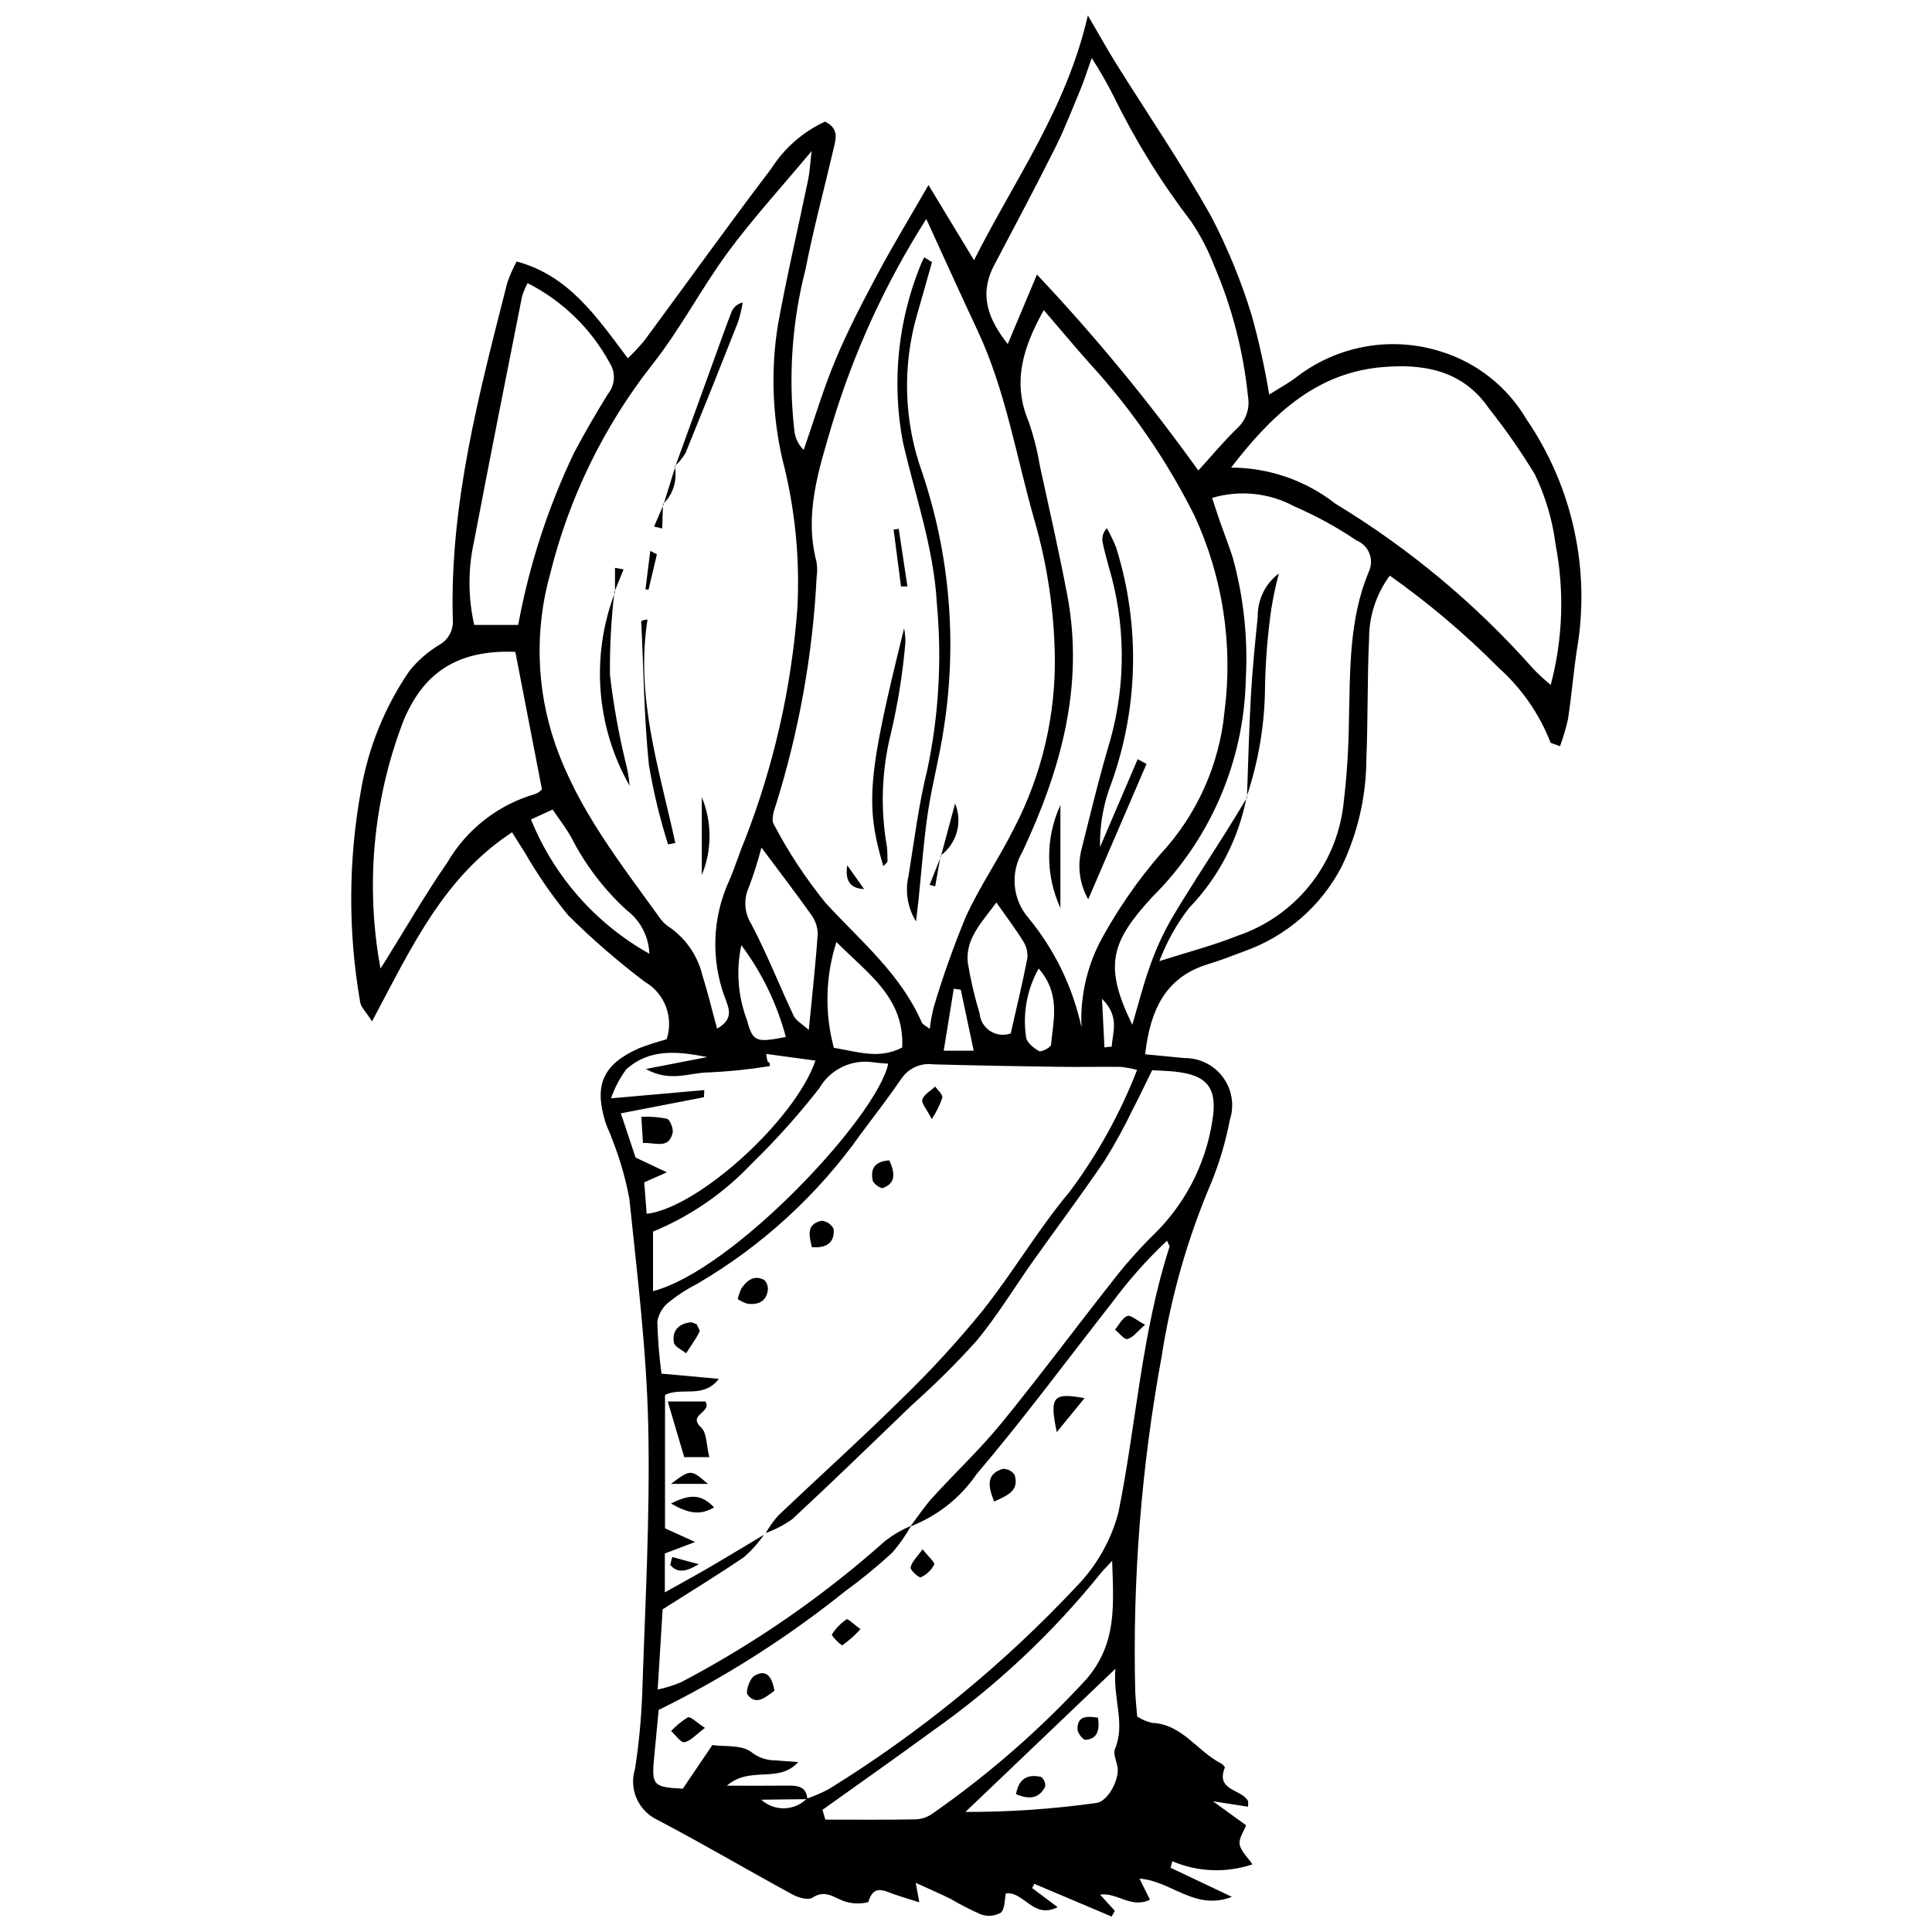 <?xml version="1.0" encoding="UTF-8"?>
<!-- Uploaded to: ICON Repo, www.iconrepo.com, Generator: ICON Repo Mixer Tools -->
<svg width="800px" height="800px" version="1.1" viewBox="144 144 512 512" xmlns="http://www.w3.org/2000/svg">
 <defs>
  <clipPath id="a">
   <path d="m237 148.09h327v503.81h-327z"/>
  </clipPath>
 </defs>
 <g clip-path="url(#a)">
  <path d="m447.47 423.39c4.023 0.391 7.242 0.695 10.457 1.012h0.004c4.027-0.035 7.828 1.871 10.203 5.125 2.379 3.254 3.039 7.453 1.781 11.281-1.074 5.633-2.699 11.148-4.852 16.461-6.32 14.805-10.762 30.344-13.219 46.25-5.387 29.273-7.731 59.027-6.996 88.781 0.098 2.144 0.332 4.281 0.52 6.59 1.172 0.773 2.473 1.34 3.836 1.676 8.07 0.301 12.031 7.508 18.34 10.727 0.449 0.23 1.129 0.941 1.039 1.164-2.481 6.144 4.461 5.644 6.148 8.812 0.113 0.211 0.016 0.539 0.016 1.527l-9.289-1.441c3.953 2.871 6.305 4.578 8.766 6.367-0.598 1.613-1.984 3.492-1.695 5.062 0.34 1.852 2.125 3.441 3.387 5.289-6.941 2.336-14.5 2.043-21.238-0.824l-0.469 1.723 16.254 7.711c-9.82 3.801-16.039-4.258-24.488-4.828l2.773 5.586c-5.051 2.441-8.598-1.98-13.223-1.355l3.93 4.316-0.871 1.5c-6.828-2.891-13.652-5.777-20.48-8.668l-0.574 1.125c2.031 1.52 4.062 3.039 6.758 5.059-6.527 3.281-8.941-4.289-13.734-3.637-0.367 1.66-0.203 4.113-1.324 5.098h0.004c-1.621 0.918-3.559 1.078-5.305 0.441-2.746-1.199-5.418-2.566-8-4.094-2.844-1.402-5.758-2.656-9.246-4.254l0.941 5.168c-2.356-0.75-4.414-1.383-6.461-2.062-2.758-0.914-5.637-2.91-7.051 1.996-2.184 0.566-4.484 0.465-6.606-0.297-2.773-1.105-4.93-3.019-8.23-0.852-1.121 0.738-3.785-0.062-5.336-0.906-11.945-6.504-23.672-13.418-35.711-19.734v0.004c-5.09-2.398-7.621-8.188-5.934-13.555 1-6.469 1.629-12.992 1.891-19.531 0.766-23.73 2.125-47.484 1.609-71.195-0.438-20.141-2.926-40.258-5.008-60.332-1-5.359-2.516-10.609-4.523-15.68-0.48-1.555-1.32-3-1.805-4.559-3.109-9.945-0.656-15.41 8.949-19.668 2.379-0.906 4.801-1.688 7.258-2.344 1.93-5.809-0.488-12.176-5.789-15.242-7.16-5.41-13.945-11.301-20.309-17.629-4.301-5.238-8.16-10.828-11.531-16.707-1.047-1.559-2.008-3.176-3.332-5.277-18.316 11.973-26.871 30.961-37.109 50.098-1.656-2.594-2.926-3.734-3.141-5.051v-0.004c-3.238-18.602-3.164-37.633 0.219-56.215 1.953-11.352 6.34-22.148 12.863-31.645 2.203-2.723 4.867-5.043 7.871-6.852 2.402-1.324 3.809-3.934 3.59-6.672-0.859-30.691 6.988-59.996 14.453-89.352 0.672-1.922 1.496-3.789 2.461-5.582 13.93 3.762 21.215 14.715 29.477 25.66 1.574-1.516 3.062-3.117 4.461-4.801 11.176-15.145 22.129-30.457 33.52-45.438 3.461-5.438 8.41-9.773 14.262-12.484 3.856 1.871 2.856 4.68 2.246 7.309-2.469 10.621-5.332 21.16-7.41 31.855-3.609 14.047-4.602 28.641-2.918 43.043 0.266 1.824 1.121 3.508 2.438 4.793 2.785-7.992 5.195-16.141 8.457-23.934 3.25-7.766 7.164-15.273 11.137-22.711 4.074-7.625 8.574-15.023 13.48-23.547l12.062 19.914c10.852-21.523 24.496-40.121 30.172-64.859 3.144 5.371 5.254 9.184 7.562 12.871 8.359 13.379 17.285 26.434 25 40.172 4.414 8.426 8.039 17.242 10.828 26.336 1.934 6.941 3.492 13.98 4.668 21.09 2.805-1.789 5.32-3.113 7.516-4.844 10.859-8.234 25.043-10.676 38.031-6.543 9.508 2.949 17.574 9.336 22.617 17.918 12.328 18.016 17.102 40.148 13.289 61.641-0.863 5.934-1.367 11.926-2.273 17.852v0.004c-0.539 2.434-1.25 4.828-2.121 7.164-1.609-0.652-2.434-0.742-2.531-1.062h-0.004c-2.965-7.551-7.656-14.301-13.703-19.711-8.895-8.969-18.555-17.145-28.867-24.438-3.586 4.867-5.512 10.758-5.488 16.805-0.504 10.613-0.27 21.266-0.719 31.883-0.047 9.855-2.289 19.578-6.562 28.461-5.481 10.516-14.762 18.547-25.957 22.461-3.055 1.172-6.113 2.359-9.242 3.297-11.312 3.402-15.473 11.887-16.867 23.938zm26.988-67.992-0.109-0.145h0.004c-2.113 11.066-7.414 21.277-15.25 29.371-3.305 4.281-5.953 9.027-7.859 14.086 7.348-2.352 14.176-4.106 20.668-6.703 7.43-2.504 14.004-7.051 18.965-13.121 4.965-6.07 8.113-13.418 9.09-21.199 0.934-7.574 1.438-15.195 1.512-22.824 0.348-13.371-0.016-26.816 5.324-39.477 0.676-1.523 0.703-3.254 0.074-4.797-0.625-1.543-1.855-2.762-3.406-3.379-5.199-3.508-10.715-6.527-16.469-9.02-6.68-3.602-14.508-4.406-21.777-2.238 0.789 2.387 1.422 4.387 2.117 6.363 1.074 3.07 2.246 6.102 3.277 9.188h-0.004c2.93 10.5 4.125 21.406 3.543 32.293-0.426 21.797-9.32 42.57-24.801 57.922-10.969 11.949-12.934 18.148-5.289 33.867 1.691-5.711 2.906-10.66 4.641-15.422h-0.004c1.5-4.328 3.394-8.508 5.652-12.496 4.68-7.941 9.793-15.629 14.699-23.438 1.836-2.922 3.606-5.887 5.402-8.832zm-116.63 265.26c2.043-0.703 4.027-1.574 5.934-2.602 24.137-14.934 46.188-32.988 65.59-53.703 5.285-5.449 9.086-12.168 11.039-19.504 4.727-23.426 6.121-47.5 13.547-70.438 0.062-0.195-0.188-0.488-0.66-1.613l-0.004-0.004c-5.312 5-10.168 10.465-14.508 16.328-11.922 15.215-23.422 30.785-35.93 45.5h-0.004c-4.309 6.309-10.438 11.156-17.57 13.895 1.93-2.543 3.68-5.246 5.816-7.594 6.047-6.644 12.637-12.828 18.309-19.77 9.988-12.223 19.395-24.926 29.18-37.32 3.316-4.32 6.918-8.418 10.777-12.262 8.555-8.16 14.164-18.922 15.949-30.609 1.41-8.621-1.289-12.074-9.98-12.977-1.855-0.191-3.727-0.234-5.981-0.367-1.758 3.555-3.371 6.988-5.129 10.344h-0.004c-2.223 4.656-4.707 9.184-7.438 13.566-6.102 9.004-12.633 17.719-18.93 26.59-5.051 7.117-9.574 14.66-15.141 21.34-5.293 5.859-10.902 11.43-16.801 16.68-10.59 10.203-21.156 20.438-31.918 30.453h-0.004c-2.172 1.535-4.539 2.773-7.039 3.68 0.945-1.645 2.047-3.191 3.293-4.621 10.844-10.309 21.98-20.324 32.621-30.836 7.617-7.359 14.785-15.164 21.473-23.371 8.129-10.211 14.773-21.629 23.145-31.617h0.004c7.387-9.906 13.398-20.77 17.875-32.285-1.43-0.383-2.887-0.656-4.356-0.809-5.422-0.066-10.848 0.062-16.273-0.016-11.129-0.16-22.262-0.34-33.387-0.656-3.301-0.445-6.57 1.02-8.434 3.777-3.371 4.938-7.039 9.668-10.613 14.465l-0.004 0.004c-11.477 16.258-26.309 29.867-43.496 39.906-2.672 1.359-5.199 2.992-7.535 4.875-1.621 1.285-2.707 3.133-3.043 5.176 0.121 4.602 0.492 9.199 1.109 13.762l15.199 1.379c-4.164 5.387-9.812 2.059-14.27 4.266v35.355l7.973 3.621c-3.398 1.285-5.535 2.098-8.02 3.039v10.312c4.84-2.719 8.605-4.769 12.305-6.934 4.68-2.731 9.309-5.555 13.957-8.336v-0.004c-1.48 2.16-3.231 4.129-5.199 5.859-6.914 4.727-14.082 9.09-21.645 13.902l-1.316 21.262h0.004c2.141-0.453 4.231-1.113 6.246-1.965 19.516-10.25 37.699-22.852 54.145-37.523 2.082-1.574 4.348-2.887 6.75-3.914-1.414 2.559-3.098 4.961-5.019 7.164-4.008 3.676-8.223 7.125-12.625 10.324-15.223 12.199-31.73 22.703-49.238 31.312-0.438 4.617-0.824 8.672-1.211 12.723-0.688 7.273-0.219 7.75 7.613 8.152l7.82-11.559c3.254 0.469 7.809-0.125 10.348 1.863h0.004c1.793 1.426 4.019 2.199 6.309 2.191 1.797 0.133 3.594 0.266 6.094 0.449-5.191 5.805-12.715 0.871-18.902 6.258 6.367 0 11.25 0.043 16.129-0.016 2.648-0.031 4.981 0.223 5.207 3.586-4.074 0.051-8.145 0.098-12.219 0.148h0.004c3.457 3.144 8.773 3.019 12.078-0.285zm31.648-418.63c-10.844 17.027-19.281 35.469-25.082 54.805-3.465 11.777-7.312 23.477-4.023 36.016 0.234 1.348 0.246 2.723 0.043 4.078-1.023 20.418-4.625 40.629-10.727 60.145-0.578 1.699-1.371 4.117-0.637 5.34 3.906 7.453 8.547 14.492 13.863 21.012 9.191 9.977 19.766 18.688 25.363 31.527 0.246 0.562 1.051 0.879 2.121 1.727 0.23-2.019 0.602-4.023 1.109-5.992 2.414-8.043 5.231-15.961 8.441-23.719 3.711-8.141 8.891-15.602 12.879-23.633 7.301-14.105 10.98-29.805 10.711-45.684-0.227-11.996-2.008-23.914-5.297-35.453-4.894-16.93-7.625-34.512-15.199-50.645-4.367-9.309-8.594-18.688-13.566-29.523zm-55.449 214.56c4.656-2.574 3.043-5.547 2.082-8.215h-0.004c-3.754-10.086-3.34-21.25 1.156-31.027 1.523-3.496 2.625-7.176 4.106-10.695h0.004c7.644-19.605 12.34-40.238 13.926-61.223 0.742-13.371-0.594-26.781-3.965-39.746-2.691-11.734-3.082-23.883-1.145-35.766 2.348-12.852 5.34-25.586 7.996-38.383 0.387-1.855 0.469-3.773 0.906-7.5-8.328 9.98-15.719 18.031-22.156 26.777-7.102 9.648-12.664 20.469-20.09 29.828v-0.004c-12.816 16.344-22.031 35.219-27.027 55.379-4.152 14.797-3.707 30.504 1.281 45.043 6.098 17.613 17.457 31.863 28.078 46.645 0.68 0.859 1.508 1.594 2.449 2.156 4.262 3.047 7.285 7.519 8.523 12.605 1.375 4.375 2.441 8.844 3.879 14.125zm96.582-0.324h-0.004c-0.406-8.559 1.641-17.051 5.902-24.48 4.246-7.586 9.242-14.723 14.91-21.312 9.73-10.418 15.742-23.758 17.098-37.949 2.277-17.668-0.473-35.621-7.934-51.797-7.301-14.621-16.602-28.16-27.629-40.223-4.106-4.582-8.031-9.316-12.336-14.324-5.41 9.703-8.426 18.902-4.098 29.332 1.359 3.852 2.379 7.82 3.043 11.852 2.488 11.438 5.098 22.855 7.277 34.352 4.578 24.129-1.801 46.531-11.898 68.047v0.004c-1.582 2.684-2.285 5.797-2.023 8.898 0.266 3.106 1.488 6.051 3.496 8.434 7.008 8.438 11.879 18.445 14.191 29.168zm39.641-148.34-0.004-0.004c10.02 0.016 19.746 3.379 27.637 9.555 19.613 11.887 37.324 26.668 52.523 43.848 1.434 1.48 2.957 2.879 4.555 4.184 3.215-12.137 3.656-24.844 1.289-37.172-0.816-6.461-2.668-12.742-5.492-18.605-3.66-6.051-7.703-11.859-12.105-17.395-7.102-10.496-17.945-12.055-28.953-10.984-17.508 1.707-29.141 13.191-39.449 26.57zm-36.93-108.55c-1.449 4.086-2.062 6.113-2.875 8.051-2.199 5.266-4.238 10.621-6.789 15.715-5.238 10.461-10.734 20.793-16.188 31.141-4.113 7.809-1.602 14.305 3.594 20.906l7.742-18.43c15.402 16.336 29.691 33.688 42.762 51.938 3.57-3.914 6.867-7.918 10.59-11.48 2.144-2.121 3.106-5.16 2.574-8.129-1.211-11.965-4.242-23.672-8.984-34.719-1.574-4.074-3.594-7.961-6.027-11.59-7.941-10.363-14.832-21.488-20.566-33.219-1.758-3.496-3.707-6.898-5.832-10.184zm-188.48 241.3c0.418-0.656 0.836-1.312 1.25-1.973 5.465-8.742 10.613-17.707 16.484-26.168l-0.004-0.004c5.148-8.805 13.484-15.293 23.285-18.121 0.688-0.246 1.293-0.672 1.762-1.23l-7.047-36.434c-15.328-0.59-24.355 5.473-29.668 18.328-8.02 20.891-10.121 43.594-6.062 65.602zm38.977-181.64c-0.609 1.145-1.105 2.348-1.48 3.586-4.289 21.629-8.602 43.254-12.719 64.914v0.004c-1.613 7.269-1.594 14.809 0.055 22.074h11.652c2.906-15.785 7.883-31.121 14.801-45.605 2.793-5.293 5.812-10.477 8.965-15.566h-0.004c1.953-2.387 2.133-5.762 0.445-8.34-4.941-9.055-12.512-16.402-21.715-21.066zm78.152 404.59 0.754 2.602c8.031 0 16.066 0.086 24.094-0.078 1.637-0.102 3.207-0.684 4.512-1.672 14.75-10.305 28.34-22.18 40.527-35.414 8.188-9.527 7.25-19.469 6.875-31.426-1.68 1.824-2.441 2.539-3.074 3.356h-0.004c-12.852 15.941-27.867 30.008-44.609 41.797-9.617 7.047-19.379 13.895-29.074 20.836zm-31.32-190.74-0.09 1.891-22.027 4.269 3.902 11.715c2.699 1.277 5.031 2.379 8.289 3.918l-5.996 2.656 0.648 8.34c13.613-1.562 39.305-24.816 44.73-40.602l-13.039-1.77v-0.004c0.059 0.633 0.164 1.266 0.316 1.883 0.082 0.223 0.43 0.336 0.566 0.555 0.098 0.156 0.043 0.406 0.066 0.797v-0.004c-5.344 0.867-10.73 1.426-16.141 1.676-4.984-0.02-10.199 2.75-16.723-0.91l16.289-3.16c-8.102-1.609-15.434-2.223-21.48 3.273l-0.004-0.004c-1.719 2.34-3.078 4.926-4.031 7.668 9.305-0.824 17.016-1.504 24.723-2.188zm-13.594 53.281c21.25-5.481 59.441-46.266 62.332-60.277-1.367-0.125-2.723-0.18-4.055-0.383v0.004c-5.699-0.836-11.336 1.895-14.211 6.887-5.504 7.059-11.488 13.734-17.906 19.973-7.34 7.797-16.258 13.938-26.16 18.02zm122.53 100.09c-14.145 13.5-26.941 25.715-39.734 37.926 11.602 0.027 23.188-0.762 34.672-2.371 3.172-0.402 6.254-6.434 5.617-9.641-0.312-1.566-1.168-3.43-0.648-4.691 2.797-6.762-0.574-13.223 0.094-21.223zm-93.797-217.64c-0.91 3.508-2 6.965-3.269 10.359-1.516 3.176-1.301 6.902 0.57 9.879 4.168 7.894 7.426 16.262 11.246 24.348 0.609 1.293 2.207 2.117 4 3.75 0.918-9.445 1.828-17.48 2.371-25.543h-0.004c-0.051-1.859-0.691-3.656-1.824-5.133-4.023-5.688-8.277-11.211-13.09-17.66zm19.875 25.027c-2.922 9.086-3.16 18.82-0.684 28.039 6.16 0.98 11.953 3.164 18.113-0.082 0.633-13.227-9.027-19.48-17.43-27.957zm46.188 24.23c1.52-6.727 3.117-13.262 4.394-19.855h0.004c0.176-1.574-0.195-3.16-1.043-4.496-2.098-3.398-4.523-6.59-7.164-10.359-3.711 5.156-8.238 9.469-7.574 15.93 0.75 4.551 1.797 9.047 3.133 13.461 0.16 1.918 1.199 3.652 2.816 4.691 1.617 1.043 3.625 1.273 5.438 0.629zm-95.762-21.117c-0.164-4.562-2.375-8.809-6.023-11.555-6.016-5.508-10.992-12.051-14.695-19.316-1.418-2.523-3.219-4.832-4.918-7.344l-5.734 2.629v0.004c6.106 15.082 17.172 27.633 31.371 35.582zm36.164 22.051c-2.344-8.781-6.344-17.039-11.789-24.32-1.43 6.625-0.914 13.52 1.492 19.855 1.555 5.773 2.398 6.016 10.297 4.465zm67-18.137c-3.09 5.516-4.262 11.902-3.336 18.156 0.105 1.371 1.996 2.922 3.438 3.719 0.613 0.34 3.106-0.961 3.172-1.656 0.602-6.57 2.629-13.438-3.273-20.219zm-20.637 5.621-1.859-0.262-2.664 16.414h7.945zm38.07 15.273 1.938-0.203c0.188-3.816 2.231-7.852-2.582-12.676z"/>
 </g>
 <path d="m390.99 213.47c-1.32 4.648-2.617 9.305-3.965 13.945-3.953 13.719-3.481 28.332 1.352 41.766 7.344 21.809 9.312 45.07 5.742 67.805-1.098 7.535-3.121 14.934-4.242 22.469-1.117 7.516-1.637 15.117-2.422 22.68-0.164 1.559-0.359 3.109-0.703 6.047-2.231-3.602-2.941-7.938-1.984-12.062 1.527-9.391 2.68-18.891 4.969-28.102h0.004c3.047-14.43 3.902-29.238 2.543-43.922-0.797-14.91-5.816-28.844-9.055-43.18-2.914-15.652-1.285-31.812 4.695-46.566 0.297-0.742 0.641-1.469 1.02-2.172z"/>
 <path d="m378.08 373.54c-4.812-16.238-4.191-24.004 5.516-63.016 0.258 1.277 0.371 2.582 0.332 3.887-0.703 8.129-1.996 16.195-3.875 24.137-2.418 9.754-2.762 19.91-1.012 29.809 0.125 1.316 0.176 2.637 0.152 3.961 0.004 0.184-0.32 0.375-1.113 1.223z"/>
 <path d="m382.78 299.43-1.965-15.086 1.355-0.203 2.309 15.258z"/>
 <path d="m393.37 370.87 3.734-13.922h0.004c2.043 4.926 0.465 10.609-3.828 13.777z"/>
 <path d="m368.53 373.31 4.461 6.309c-4.188-0.203-4.984-2.793-4.461-6.309z"/>
 <path d="m393.28 370.73-1.449 8.16-1.469-0.398c1.008-2.531 2.012-5.066 3.012-7.606z"/>
 <path d="m315.6 308.18c-3.254 20.543 3.148 39.754 7.367 59.223l-1.922 0.371v0.004c-2.188-6.902-3.883-13.949-5.078-21.09-1.273-12.406-1.402-24.926-2.008-37.398-0.012-0.27-0.066-0.691 0.07-0.785 0.504-0.18 1.035-0.289 1.57-0.324z"/>
 <path d="m306.83 300.87c-0.871 7.297-1.266 14.648-1.18 21.996 0.91 7.801 2.293 15.535 4.141 23.164 0.539 2.039 0.895 4.117 1.066 6.215-8.902-15.645-10.324-34.453-3.883-51.258z"/>
 <path d="m322.93 267.7c3.316-9.156 6.637-18.309 9.953-27.465 1.652-4.559 3.258-9.137 5.012-13.66 0.539-1.227 1.633-2.125 2.941-2.41-0.293 1.762-0.711 3.5-1.254 5.203-4.562 11.59-9.199 23.152-13.902 34.688-0.785 1.305-1.754 2.492-2.883 3.516z"/>
 <path d="m329.99 375.89v-20.625c2.723 6.606 2.723 14.02 0 20.625z"/>
 <path d="m318.09 290.89-2.231 9.395-0.797-0.109 1.262-10.176z"/>
 <path d="m322.8 267.57c0.777 3.66-0.402 7.461-3.113 10.035l0.156 0.117c1.035-3.34 2.066-6.68 3.098-10.02z"/>
 <path d="m306.98 300.99v-6.508l2.269 0.41c-0.809 1.992-1.613 3.984-2.418 5.977z"/>
 <path d="m319.69 277.61-0.199 6.445-2.156-0.516c0.836-1.938 1.676-3.871 2.512-5.809z"/>
 <path d="m331.98 530.16h-6.652l-4.363-14.754h9.969c1.848 2.973-4.902 3.438-1.09 6.934 1.473 1.348 1.305 4.488 2.137 7.82z"/>
 <path d="m328.61 494.94c0.254 0.648 0.984 1.605 0.75 2.059-1.023 1.957-2.332 3.769-3.535 5.633-1.125-0.93-3.035-1.723-3.231-2.816-0.551-3.109 1.211-5.019 4.394-5.387 0.469-0.055 0.988 0.301 1.621 0.512z"/>
 <path d="m359.16 474.51c-0.746-3.125-1.555-6.125 2.594-7.004v0.004c1.375 0.129 2.586 0.969 3.188 2.211 0.254 3.703-1.98 5.074-5.781 4.789z"/>
 <path d="m339.51 488.28c0.223-0.988 0.555-1.949 0.992-2.863 1.48-2.125 3.387-3.656 6.047-2.195 0.723 0.738 1.062 1.77 0.914 2.793-0.449 2.992-2.648 3.793-5.332 3.504l0.004 0.004c-0.93-0.289-1.812-0.707-2.625-1.242z"/>
 <path d="m331.6 537.24h-9.785c5.238-3.906 5.238-3.906 9.785 0z"/>
 <path d="m321.81 542.46c5.137-2.602 8.102-2.492 11.426 1.023-4.019 2.324-6.973 1.422-11.426-1.023z"/>
 <path d="m379.69 451.52c1.652 3.613 1.539 6.106-1.68 7.305-0.621 0.23-2.555-1.133-2.742-2.004-0.652-3.094 0.605-5.102 4.422-5.301z"/>
 <path d="m390.92 440.57c-1.379-2.707-2.816-4.254-2.492-5.191 0.473-1.371 2.211-2.309 3.41-3.43 0.68 0.988 2.023 2.082 1.891 2.945-0.684 2.008-1.629 3.914-2.809 5.676z"/>
 <path d="m322.14 556.63 7.039 1.891c-3.734 2.273-5.793 2.246-7.566 0.195z"/>
 <path d="m424.05 523.53c-1.973-9.477-0.992-10.523 7.363-9.004z"/>
 <path d="m330.82 601.91c-2.383 1.773-3.777 3.481-5.43 3.789-0.965 0.18-2.344-1.887-3.535-2.945h-0.004c1.301-1.422 2.801-2.652 4.453-3.648 0.688-0.301 2.219 1.316 4.516 2.805z"/>
 <path d="m407.48 541.92c-1.93-4.543-1.801-7.453 2.285-8.652v0.004c1.254-0.051 2.438 0.559 3.129 1.605 1.242 4.227-1.828 5.371-5.414 7.043z"/>
 <path d="m372.02 575.74c-1.426 1.586-3.019 3.016-4.75 4.262-0.309 0.184-3-2.527-2.812-2.836 1-1.609 2.332-2.984 3.902-4.039 0.336-0.227 1.852 1.289 3.66 2.613z"/>
 <path d="m349.24 592.04c-2.523 1.914-4.879 3.938-7.109 1.105-0.629-0.797 0.523-4.269 1.766-5.019 3.254-1.969 4.699 0.328 5.344 3.914z"/>
 <path d="m447.46 495.07c-2.027 1.758-3.18 3.371-4.672 3.797-0.797 0.227-2.18-1.598-3.297-2.496 1.059-1.27 1.898-3.066 3.25-3.621 0.855-0.352 2.473 1.145 4.719 2.32z"/>
 <path d="m388.49 554.56c1.562 2 3.344 3.523 3.078 4.086-0.777 1.48-2.027 2.66-3.551 3.352-0.469 0.211-2.828-1.879-2.691-2.625 0.258-1.445 1.668-2.688 3.164-4.812z"/>
 <path d="m447.84 346.45c-4.965 11.531-9.93 23.059-15.449 35.875v-0.004c-2.312-4.043-2.941-8.836-1.75-13.344 2.449-9.734 4.789-19.512 7.676-29.117h-0.004c4.144-15.066 3.949-30.996-0.566-45.953-0.551-2.098-1.145-4.188-1.566-6.309v-0.004c-0.211-1.316 0.219-2.656 1.156-3.609 0.934 1.66 1.758 3.383 2.465 5.152 6.57 21.008 5.891 43.613-1.93 64.188-1.656 4.879-2.453 10.008-2.356 15.156l9.984-23.297z"/>
 <path d="m425.02 357.34v27.297-0.004c-3.977-8.664-3.977-18.633 0-27.293z"/>
 <path d="m474.46 355.39c0.328-8.934 0.527-17.875 1.031-26.801 0.398-7.055 1.094-14.094 1.82-21.125l0.004-0.004c-0.086-4.504 1.996-8.781 5.598-11.492-0.832 3.125-1.504 6.293-2.016 9.484-0.953 6.688-1.504 13.426-1.648 20.18-0.031 10.066-1.688 20.062-4.906 29.602z"/>
 <path d="m314.39 446.9-0.422-6.93h-0.004c2.273-0.117 4.547 0.055 6.773 0.504 0.863 0.277 1.785 2.691 1.5 3.84-1.062 4.254-4.508 2.434-7.848 2.586z"/>
 <path d="m413.25 619.47c0.832-4.59 3.484-5.246 6.641-4.574h0.004c0.777 0.605 1.191 1.566 1.102 2.547-1.629 3.297-4.328 3.461-7.746 2.027z"/>
 <path d="m434.98 599.21c0.516 3.516-0.293 5.656-3.309 5.856-0.68 0.047-2.113-1.809-2.125-2.801-0.043-3.469 2.309-3.543 5.434-3.055z"/>
</svg>